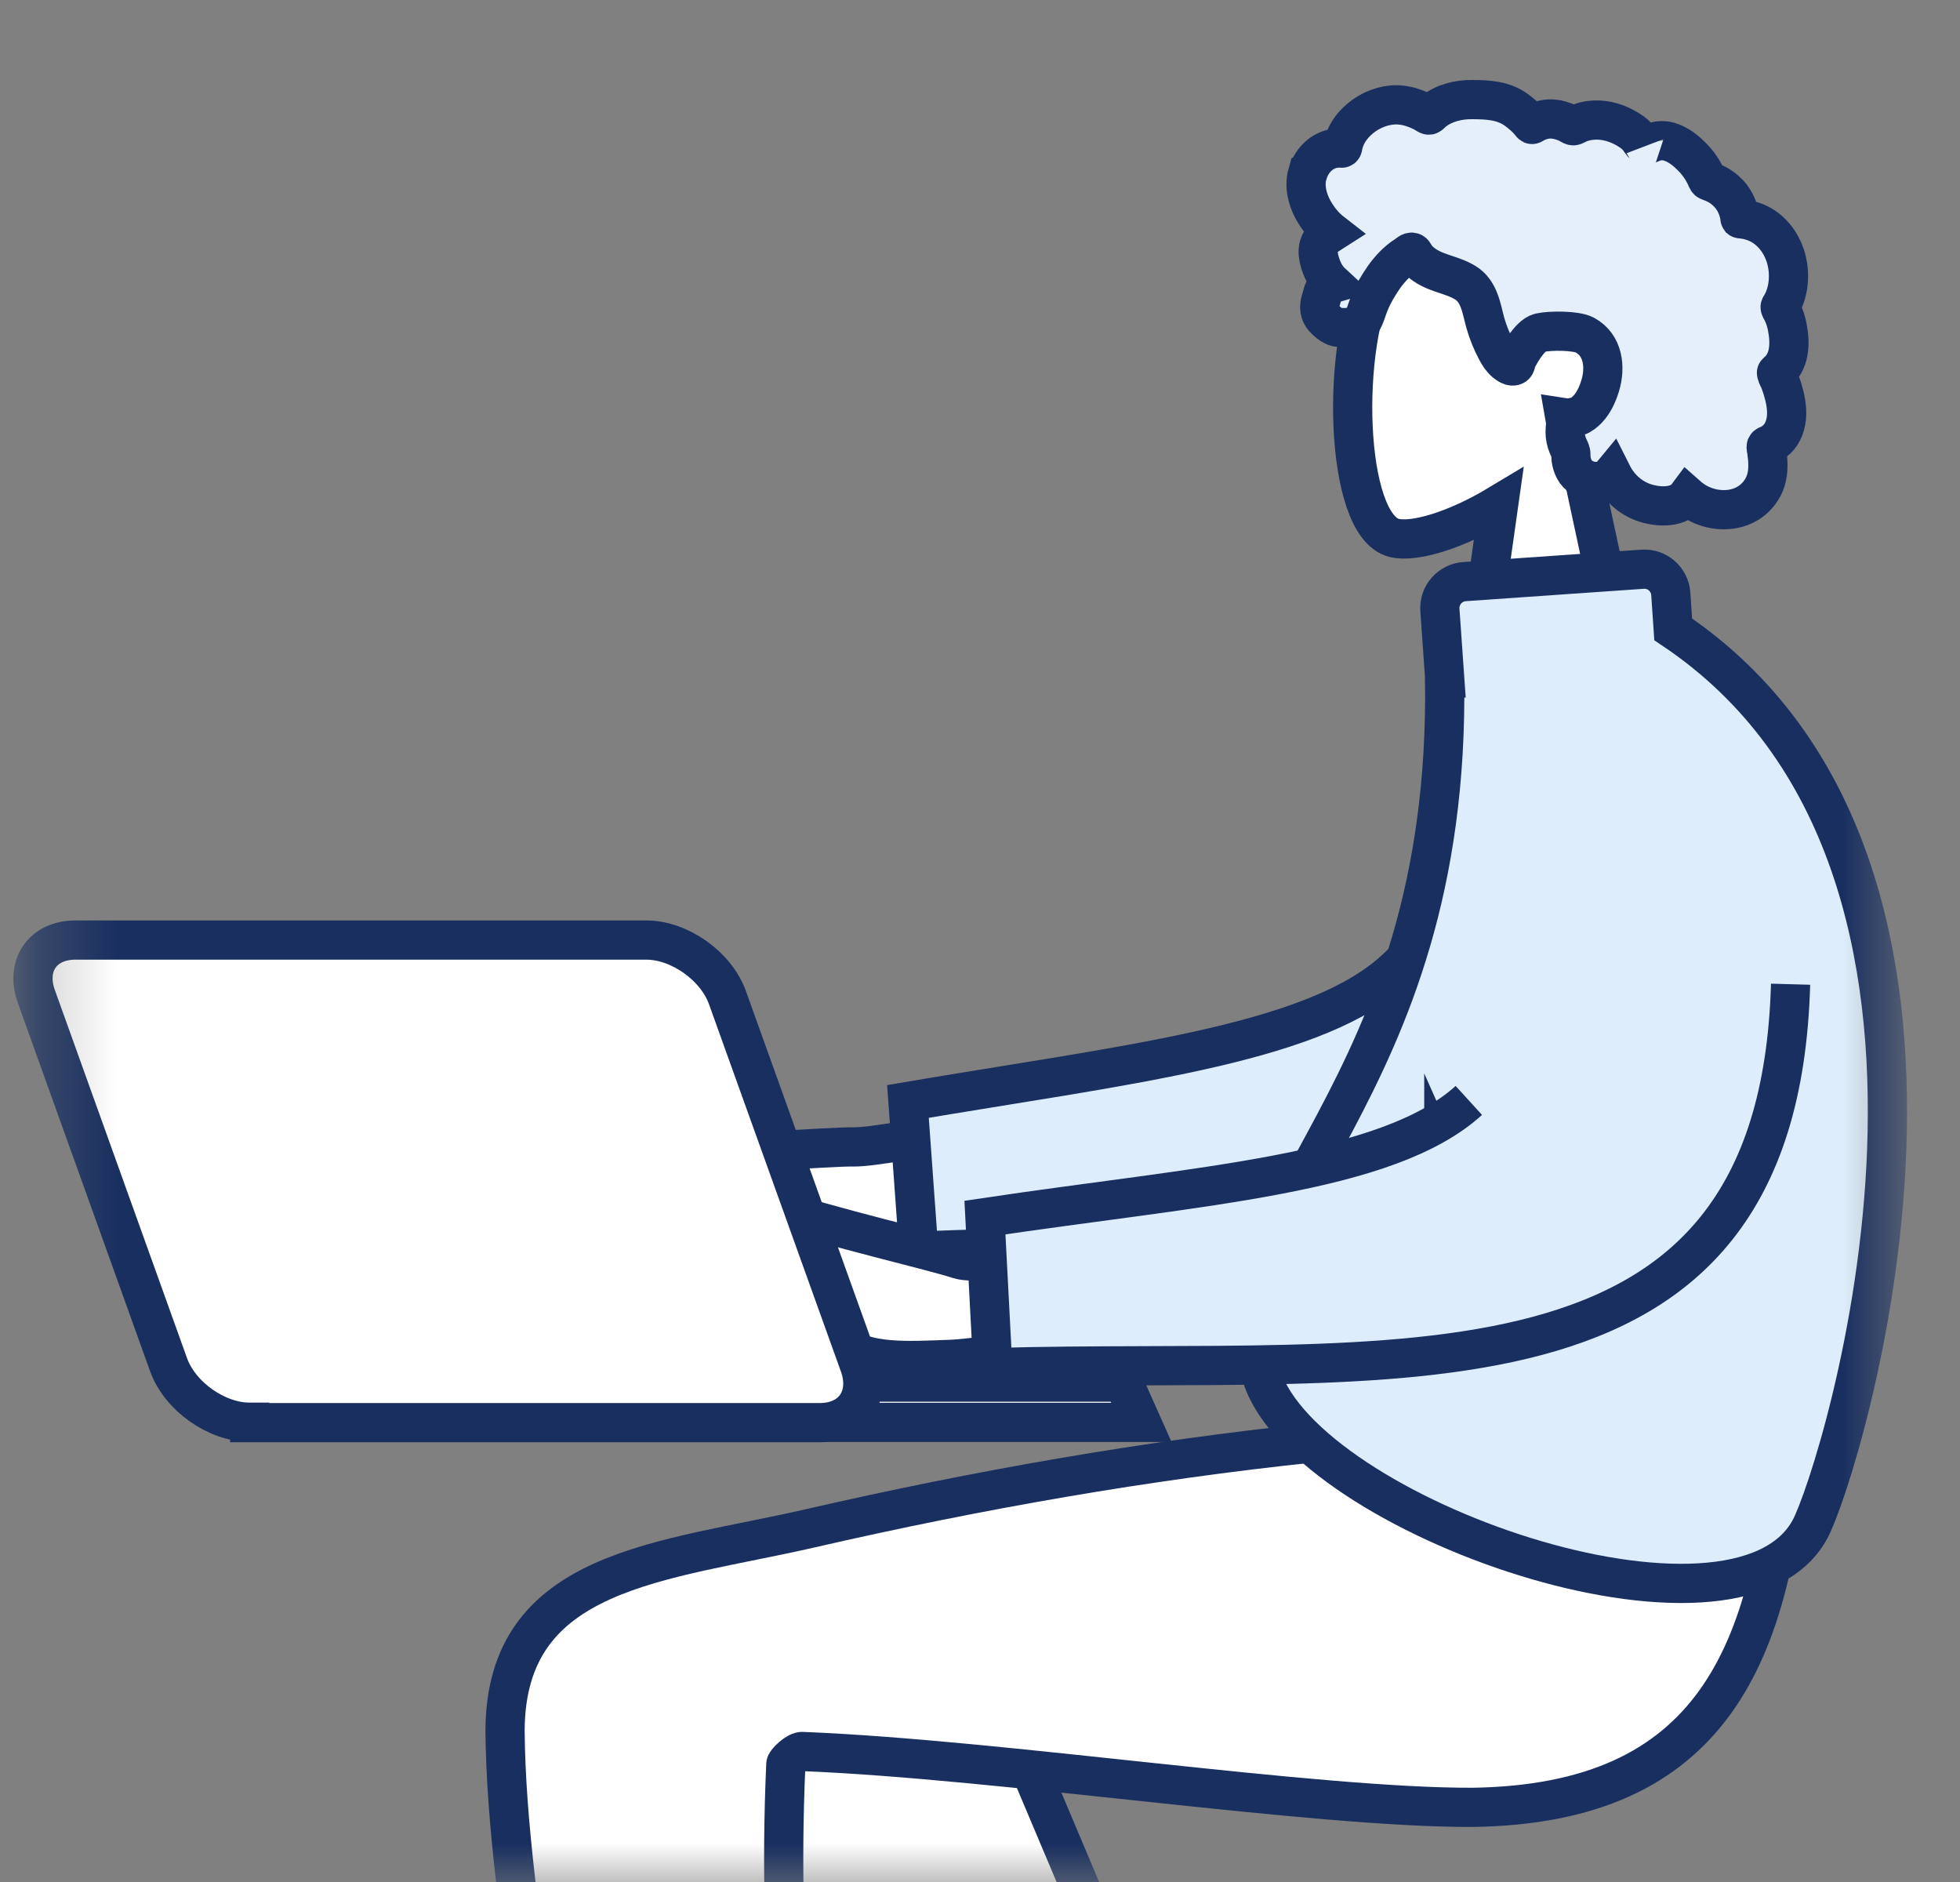 <svg width="25" height="24" viewBox="0 0 25 24" fill="none" xmlns="http://www.w3.org/2000/svg">
<rect x="0" y="0" width="25" height="24" fill="#808080" stroke="none"/>
<mask id="mask0_4001_14422" style="mask-type:luminance" maskUnits="userSpaceOnUse" x="0" y="0" width="25" height="24">
<path d="M24.3 0H0.3V24H24.3V0Z" fill="white"/>
</mask>
<g mask="url(#mask0_4001_14422)">
<path fill-rule="evenodd" clip-rule="evenodd" d="M17.421 13.274L18.159 14.851C13.79 15.512 11.472 15.85 11.205 15.866C10.605 15.901 10.041 16.695 9.716 17.075C9.164 16.602 10.132 16.088 9.805 15.847C9.478 15.606 8.432 16.065 8.022 15.113C7.971 14.996 8.019 14.721 8.367 14.724C9.235 14.733 10.572 14.621 10.887 14.626C11.317 14.633 13.495 14.182 17.421 13.273V13.274Z" fill="white" stroke="#192F60" stroke-width="0.5" stroke-miterlimit="10"/>
<path fill-rule="evenodd" clip-rule="evenodd" d="M21.107 11.334C20.388 16.875 16.833 15.707 11.719 15.956L11.581 14.046C14.321 13.581 16.65 13.331 17.722 12.429C18.453 11.813 19.074 10.561 19.331 9.768C19.588 8.975 21.362 9.364 21.107 11.334Z" fill="#DDEDFB" stroke="#192F60" stroke-width="0.5" stroke-miterlimit="10"/>
<path fill-rule="evenodd" clip-rule="evenodd" d="M20.1 5.612C20.488 5.156 20.751 4.596 20.707 3.97C20.581 2.166 18.068 2.562 17.579 3.473C17.09 4.384 17.148 6.696 17.78 6.859C18.032 6.924 18.568 6.764 19.115 6.435L18.772 8.861H20.796L20.099 5.612H20.1Z" fill="white" stroke="#192F60" stroke-width="0.5"/>
<path fill-rule="evenodd" clip-rule="evenodd" d="M16.681 2.21C16.724 2.063 16.836 1.937 16.988 1.899C17.025 1.89 17.063 1.887 17.1 1.888C17.114 1.888 17.118 1.893 17.124 1.883C17.129 1.876 17.129 1.859 17.131 1.851C17.137 1.825 17.144 1.8 17.154 1.775C17.186 1.691 17.239 1.616 17.303 1.553C17.424 1.434 17.587 1.354 17.756 1.339C17.848 1.331 17.94 1.345 18.028 1.376C18.073 1.391 18.117 1.411 18.16 1.432C18.172 1.439 18.214 1.47 18.227 1.468C18.242 1.466 18.27 1.431 18.282 1.422C18.425 1.311 18.602 1.268 18.781 1.27C18.983 1.271 19.177 1.281 19.345 1.404C19.381 1.43 19.415 1.459 19.447 1.488C19.464 1.504 19.481 1.52 19.496 1.537C19.506 1.548 19.515 1.558 19.523 1.569C19.539 1.588 19.536 1.593 19.557 1.58C19.639 1.531 19.733 1.508 19.826 1.52C19.883 1.527 19.937 1.544 19.989 1.566C20.006 1.574 20.048 1.603 20.067 1.604C20.085 1.604 20.125 1.577 20.145 1.57C20.248 1.531 20.36 1.522 20.47 1.539C20.582 1.557 20.692 1.602 20.788 1.665C20.834 1.694 20.874 1.728 20.907 1.772C20.92 1.791 20.933 1.811 20.949 1.83C20.958 1.84 20.976 1.851 20.981 1.864C20.978 1.856 21.104 1.808 21.116 1.805C21.18 1.788 21.244 1.791 21.306 1.812C21.423 1.85 21.523 1.937 21.606 2.025C21.648 2.07 21.685 2.12 21.717 2.173C21.732 2.199 21.746 2.225 21.759 2.252C21.765 2.265 21.769 2.281 21.777 2.293C21.787 2.308 21.794 2.308 21.812 2.315C21.908 2.348 21.995 2.405 22.062 2.482C22.129 2.559 22.172 2.654 22.19 2.755C22.191 2.761 22.192 2.785 22.195 2.789C22.2 2.793 22.219 2.791 22.227 2.793C22.252 2.796 22.277 2.8 22.301 2.806C22.346 2.817 22.391 2.833 22.433 2.853C22.596 2.934 22.712 3.085 22.77 3.256C22.829 3.434 22.828 3.639 22.757 3.814C22.745 3.843 22.731 3.87 22.716 3.896C22.705 3.913 22.702 3.913 22.709 3.929C22.716 3.948 22.729 3.966 22.737 3.984C22.765 4.043 22.785 4.107 22.797 4.171C22.817 4.276 22.827 4.387 22.807 4.494C22.798 4.543 22.782 4.591 22.757 4.636C22.745 4.658 22.73 4.679 22.714 4.699C22.705 4.71 22.696 4.719 22.686 4.728C22.681 4.734 22.674 4.739 22.669 4.744C22.658 4.759 22.656 4.747 22.662 4.768C22.669 4.798 22.688 4.827 22.7 4.856C22.711 4.887 22.722 4.917 22.732 4.947C22.751 5.01 22.768 5.073 22.778 5.137C22.798 5.26 22.794 5.392 22.736 5.505C22.711 5.554 22.676 5.596 22.632 5.63C22.611 5.646 22.588 5.66 22.564 5.671C22.551 5.677 22.535 5.679 22.529 5.691C22.523 5.704 22.532 5.73 22.534 5.744C22.552 5.87 22.562 6.002 22.524 6.125C22.489 6.238 22.414 6.338 22.316 6.404C22.125 6.533 21.868 6.525 21.668 6.423C21.616 6.396 21.567 6.363 21.523 6.324C21.412 6.473 21.183 6.468 21.022 6.425C20.82 6.373 20.657 6.232 20.564 6.047C20.436 6.202 20.168 6.152 20.08 5.984C20.058 5.942 20.045 5.897 20.039 5.851C20.036 5.827 20.038 5.802 20.036 5.778C20.032 5.748 20.012 5.717 20 5.688C19.977 5.631 19.963 5.571 19.963 5.509C19.963 5.477 19.966 5.445 19.97 5.413C19.973 5.383 19.965 5.357 19.96 5.328C20.012 5.336 20.074 5.322 20.123 5.308C20.171 5.293 20.216 5.254 20.25 5.219C20.329 5.136 20.377 5.028 20.41 4.921C20.482 4.685 20.452 4.402 20.215 4.273C20.105 4.213 19.774 4.213 19.642 4.243C19.503 4.274 19.346 4.58 19.339 4.608C19.334 4.626 19.336 4.648 19.32 4.66C19.284 4.686 19.225 4.641 19.199 4.619C19.153 4.58 19.12 4.529 19.092 4.477C19.031 4.364 18.981 4.242 18.946 4.119C18.919 4.024 18.902 3.925 18.866 3.833C18.831 3.74 18.776 3.657 18.69 3.605C18.597 3.548 18.489 3.517 18.387 3.482C18.285 3.447 18.185 3.403 18.106 3.328C18.088 3.311 18.072 3.294 18.057 3.274C18.047 3.259 18.036 3.229 18.019 3.219C17.992 3.204 17.954 3.244 17.932 3.258C17.82 3.329 17.728 3.428 17.652 3.535C17.578 3.642 17.517 3.745 17.467 3.865C17.43 3.954 17.407 4.068 17.342 4.14C17.313 4.173 17.098 4.193 17.028 4.164C16.959 4.136 16.88 4.062 16.857 4.016C16.833 3.968 16.828 3.917 16.838 3.865C16.844 3.834 16.856 3.806 16.863 3.776C16.869 3.751 16.874 3.727 16.886 3.704C16.909 3.66 16.948 3.63 16.996 3.616C16.947 3.571 16.905 3.516 16.877 3.454C16.847 3.391 16.822 3.313 16.815 3.244C16.809 3.187 16.819 3.128 16.849 3.079C16.882 3.028 16.939 2.995 16.989 2.963C16.913 2.904 16.847 2.831 16.794 2.75C16.689 2.594 16.625 2.397 16.678 2.211L16.681 2.21Z" fill="#E4EFF9" stroke="#192F60" stroke-width="0.5"/>
<path d="M13.199 30.265L15.973 29.27L12.171 20.265C11.538 19.326 9.415 20.313 8.87 20.973C8.153 22.117 12.439 28.309 13.199 30.265Z" fill="white" stroke="#192F60" stroke-width="0.5"/>
<path d="M6.442 22.071C6.459 24.343 7.211 27.83 7.621 30.423C7.36 30.921 10.3 30.536 10.412 30.639C10.214 26.924 9.903 25.228 10.023 22.505C10.013 22.474 10.169 22.324 10.24 22.336C12.773 22.437 16.755 23.055 18.787 23.048C21.828 23.002 22.637 21.126 22.818 18.222C18.874 18.007 14.655 18.498 10.342 19.488C8.449 19.923 6.448 19.996 6.442 22.071H6.442Z" fill="white" stroke="#192F60" stroke-width="0.5"/>
<path fill-rule="evenodd" clip-rule="evenodd" d="M18.426 8.646C18.51 14.024 15.401 15.396 16.094 17.553C16.666 19.334 22.139 21.25 23.086 19.503C23.469 18.797 25.897 11.078 21.342 8.026L21.311 7.572C21.298 7.386 21.136 7.246 20.951 7.259L18.679 7.417C18.493 7.431 18.353 7.592 18.366 7.777L18.427 8.646H18.426Z" fill="#DDEDFB" stroke="#192F60" stroke-width="0.5"/>
<path fill-rule="evenodd" clip-rule="evenodd" d="M18.416 14.867L19.123 16.459C14.742 17.032 12.418 17.324 12.151 17.334C11.55 17.358 11.054 17.387 10.732 17.139C10.409 16.891 9.449 16.68 9.347 15.648C9.335 15.522 9.464 15.274 9.794 15.384C10.618 15.656 11.926 15.957 12.225 16.058C12.632 16.195 14.473 15.697 18.416 14.868V14.867Z" fill="white" stroke="#192F60" stroke-width="0.5" stroke-miterlimit="10"/>
<path fill-rule="evenodd" clip-rule="evenodd" d="M22.839 12.551C22.683 18.137 17.781 17.293 12.663 17.44L12.563 15.527C15.313 15.117 17.699 14.977 18.735 14.033" fill="#DDEDFB"/>
<path d="M22.839 12.551C22.683 18.137 17.781 17.293 12.663 17.44L12.563 15.527C15.313 15.117 17.699 14.977 18.735 14.033" stroke="#192F60" stroke-width="0.5" stroke-miterlimit="10"/>
<path d="M10.199 18.139H14.558L14.329 17.625H9.975L10.199 18.139Z" fill="white" stroke="#192F60" stroke-width="0.5"/>
<path d="M3.185 18.142H10.457C10.88 18.142 11.106 17.812 10.962 17.408L9.279 12.723C9.135 12.319 8.666 11.988 8.245 11.988H0.971C0.544 11.983 0.317 12.314 0.467 12.717L2.15 17.403C2.294 17.806 2.763 18.137 3.185 18.137V18.142V18.142Z" fill="white" stroke="#192F60" stroke-width="0.5"/>
</g>
</svg>
